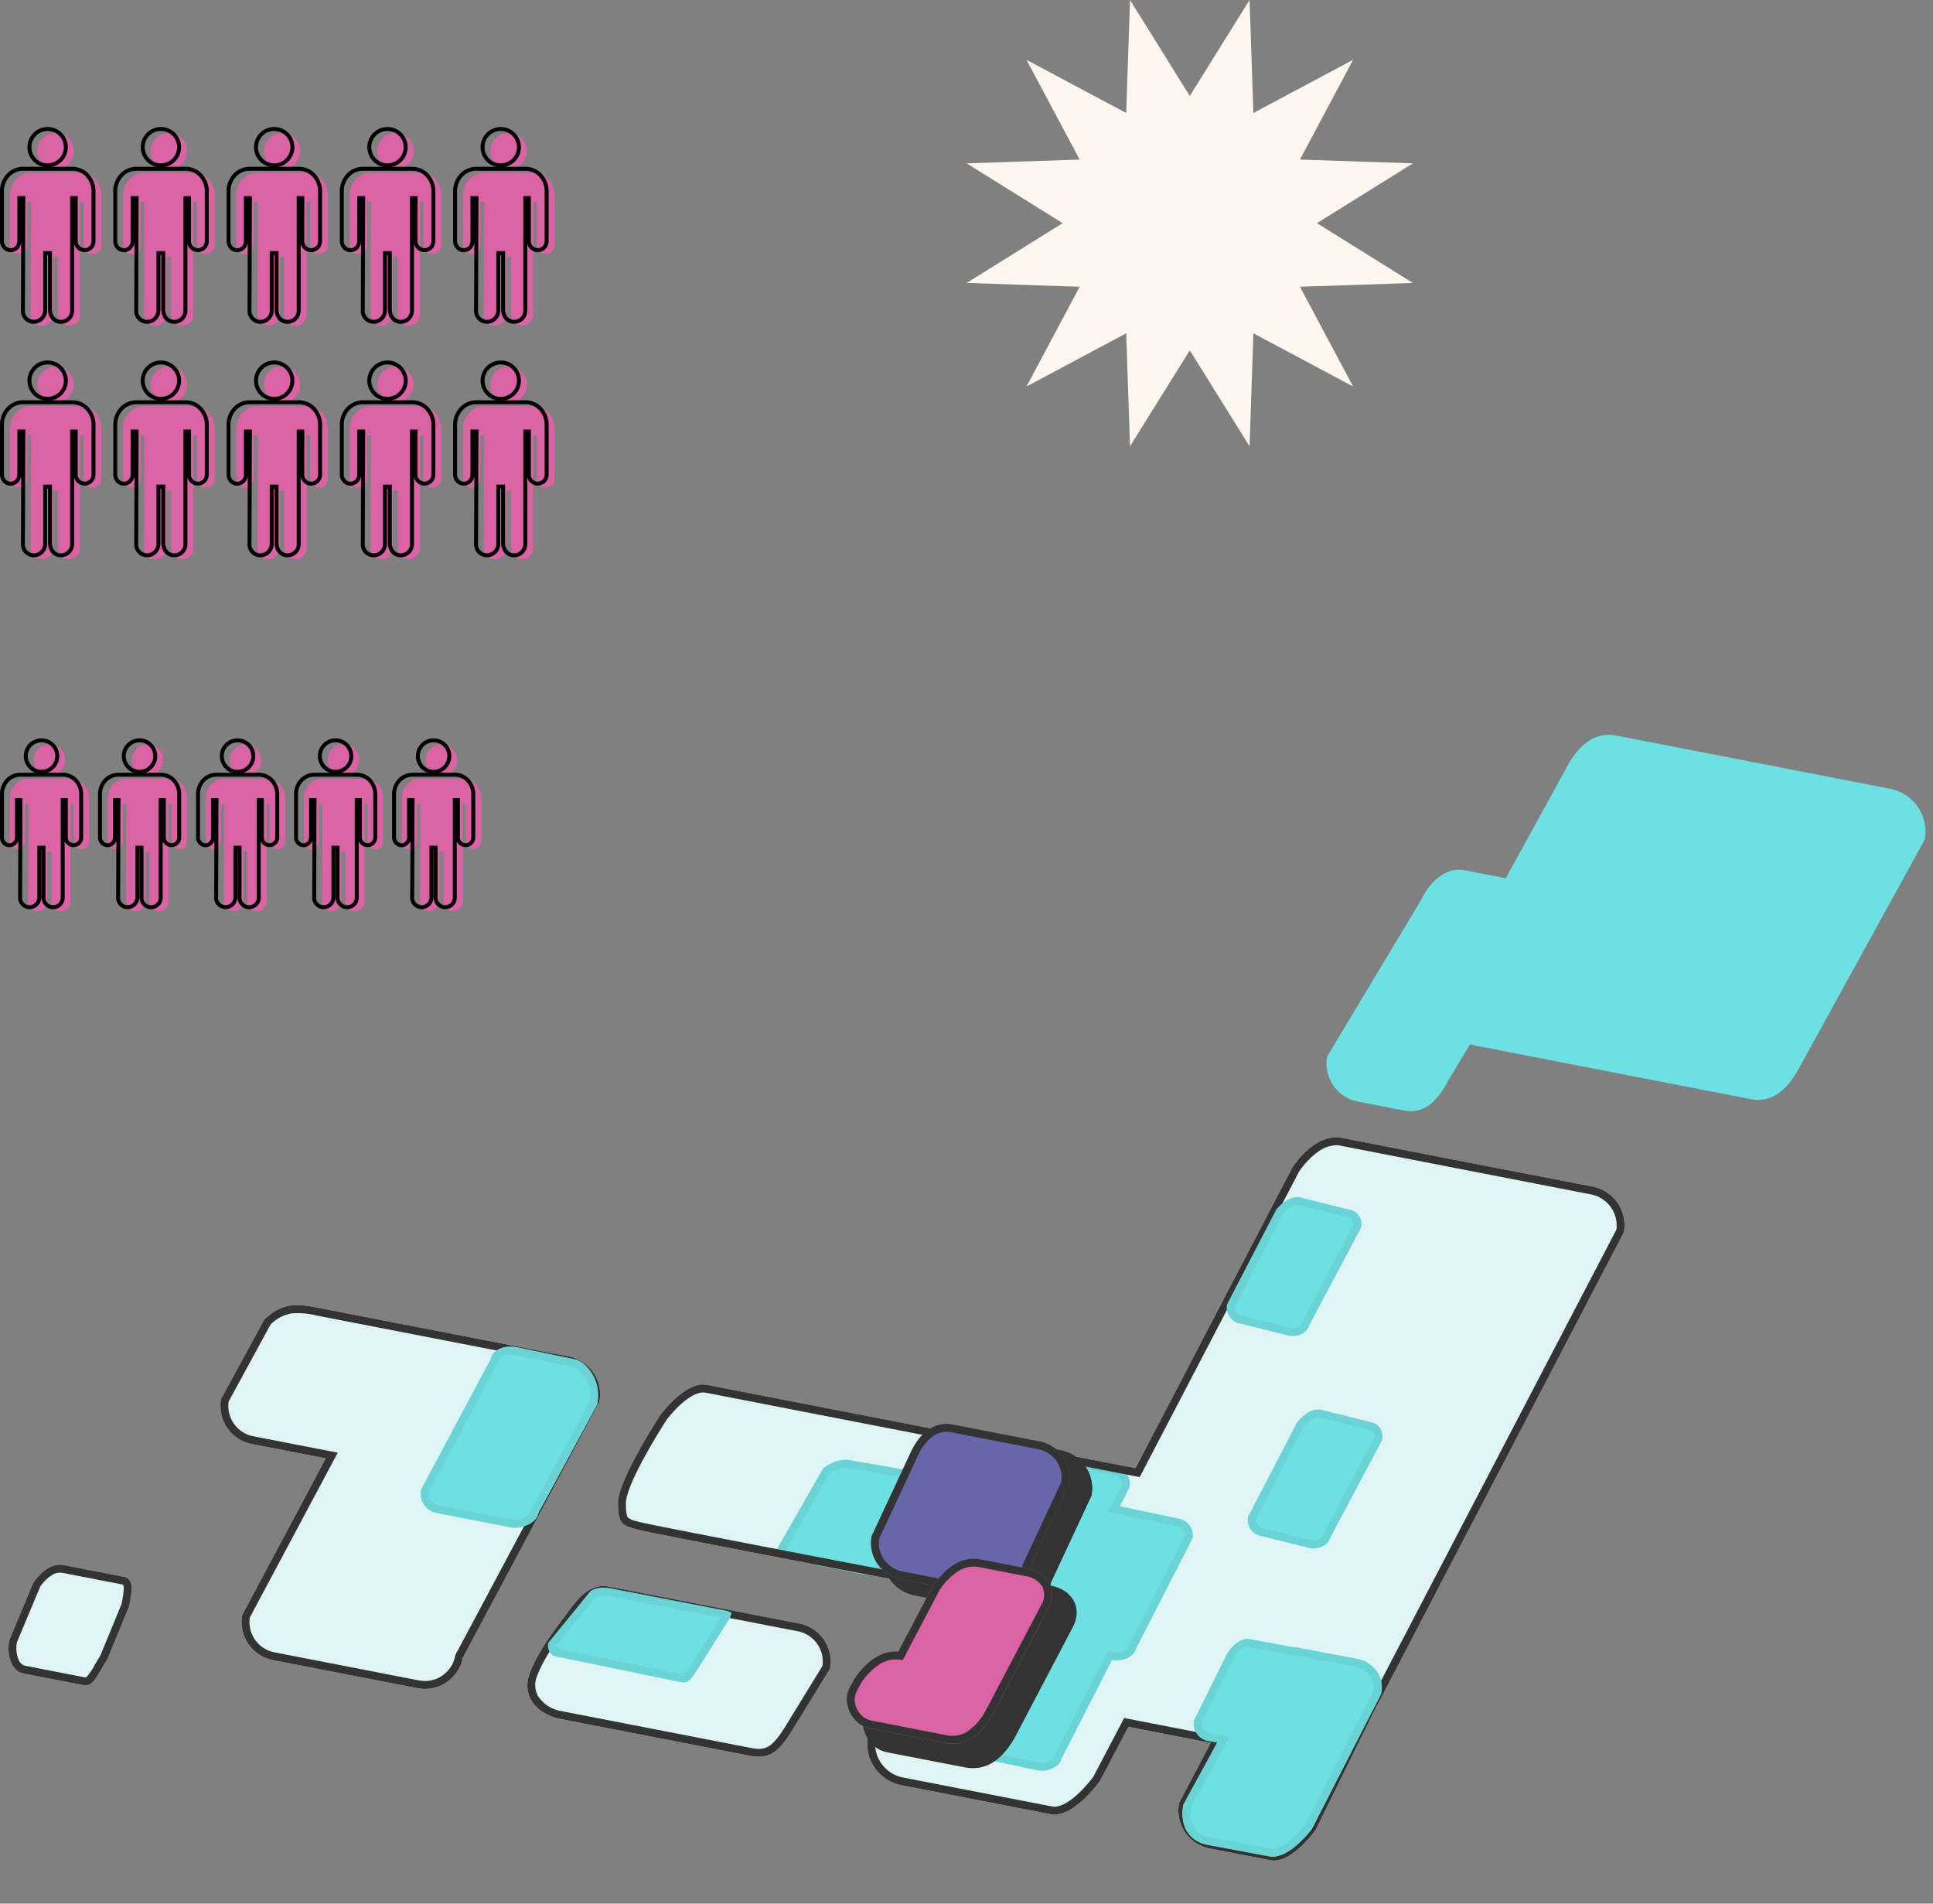 <svg xmlns="http://www.w3.org/2000/svg" width="490.368" height="482.823" viewBox="0 0 490.368 482.823">
  <rect x="0" y="0" width="490.368" height="482.823" fill="#808080" stroke="none"/>
  <g id="グループ_330" data-name="グループ 330" transform="translate(625.5 -3577.703)">
    <g id="グループ_329" data-name="グループ 329" transform="translate(-292.654 -1117.001)">
      <path id="合体_73" data-name="合体 73" d="M9.81,103.668A9.81,9.81,0,0,1,0,93.858L15.7,50.689c1.409-5.15,4.392-9.81,9.81-9.81H35.829l9.585-29.82C47,5.252,50.366,0,56.472,0h70.777a11.059,11.059,0,0,1,11.06,11.059L118.4,72.988c-1.936,6.566-4.952,11.059-11.059,11.059H36.568A11.155,11.155,0,0,1,35,83.936L31.4,93.858c-1.718,5.824-4.394,9.81-9.812,9.81Z" transform="translate(21.753 4870.472) rotate(11)" fill="#dff4f5"/>
      <path id="合体_73_-_アウトライン" data-name="合体 73 - アウトライン" d="M21.584,101.668a6.065,6.065,0,0,0,4.81-2.063,16.228,16.228,0,0,0,3.083-6.313l.018-.059,4.183-11.5,1.606.227a9.2,9.2,0,0,0,1.284.09h70.777a7.074,7.074,0,0,0,5.611-2.409,18.518,18.518,0,0,0,3.53-7.215l.014-.047L136.3,10.76A9.071,9.071,0,0,0,127.249,2H56.472a7.311,7.311,0,0,0-5.725,2.677,17.462,17.462,0,0,0-3.4,6.91l-.025.084L37.286,42.879H25.508a6.272,6.272,0,0,0-4.91,2.3,15.267,15.267,0,0,0-2.971,6.039l-.022.079-15.6,42.9a7.819,7.819,0,0,0,7.8,7.477H21.584m0,2H9.81A9.81,9.81,0,0,1,0,93.858L15.7,50.689c1.409-5.15,4.392-9.81,9.81-9.81H35.829l9.585-29.82C47,5.252,50.366,0,56.472,0h70.777a11.059,11.059,0,0,1,11.06,11.059L118.4,72.988c-1.936,6.566-4.952,11.059-11.059,11.059H36.568A11.156,11.156,0,0,1,35,83.936L31.4,93.858C29.677,99.682,27,103.668,21.584,103.668Z" transform="translate(21.753 4870.472) rotate(11)" fill="#333"/>
      <path id="パス_305" data-name="パス 305" d="M31.033,0H96.355a10.015,10.015,0,0,1,10.207,9.811L65.735,147.164c-1.974,4.906-4.57,9.811-10.207,9.811H-9.793A10.015,10.015,0,0,1-20,147.164L20.826,9.811C23.168,4.415,26.725.491,31.033,0Z" transform="translate(-23.605 4977.259) rotate(11)" fill="#dff4f5"/>
      <path id="パス_306" data-name="パス 306" d="M13.458,0H133.917a10.016,10.016,0,0,1,10.208,9.811L138,29.433a10.016,10.016,0,0,1-10.208,9.811s-120.87.491-124.543.164-5.307,0-6.288-5.887S3.25,9.811,3.25,9.811,7.82,0,13.458,0Z" transform="translate(-166.679 5043.397) rotate(11)" fill="#dff4f5"/>
      <path id="パス_307" data-name="パス 307" d="M23.563,0H62.12A10.71,10.71,0,0,1,72.83,10.71L59.978,53.552s-4.8,10.71-10.71,10.71H10.71A10.71,10.71,0,0,1,0,53.552L12.852,10.71S17.648,0,23.563,0Z" transform="translate(-102.437 5082.37) rotate(11)" fill="#dff4f5"/>
      <g id="合体_84" data-name="合体 84" transform="translate(-4986.001 5324.452) rotate(-3)" fill="#6edfe2" style="mix-blend-mode: multiply;isolation: isolate">
        <path d="M 4920.485 76.004 C 4920.074 76.004 4919.691 75.957 4919.347 75.865 L 4903.878 71.72 C 4903.047 71.498 4902.353 70.967 4901.923 70.227 C 4901.517 69.529 4901.392 68.723 4901.565 67.943 L 4918.246 41.332 L 4918.326 41.205 L 4918.364 41.06 C 4918.737 39.669 4920.008 38.698 4921.455 38.698 C 4921.737 38.698 4922.021 38.735 4922.296 38.809 L 4922.455 38.852 L 4923.168 39.043 L 4923.561 38.417 L 4924.767 36.492 L 4925.486 35.345 L 4924.179 34.995 L 4909.02 30.934 C 4908.189 30.711 4907.495 30.181 4907.064 29.44 C 4906.659 28.742 4906.534 27.936 4906.708 27.155 L 4923.388 0.545 L 4923.468 0.418 L 4923.506 0.272 C 4923.879 -1.118 4925.15 -2.089 4926.598 -2.089 C 4926.879 -2.089 4927.162 -2.052 4927.438 -1.978 L 4942.907 2.168 C 4944.579 2.616 4945.593 4.301 4945.216 5.962 L 4942.58 10.505 L 4941.924 11.635 L 4943.186 11.973 L 4958.159 15.984 C 4959.83 16.432 4960.844 18.117 4960.468 19.779 L 4944.828 46.731 L 4944.761 46.846 L 4944.727 46.974 C 4944.381 48.264 4942.499 49.035 4940.877 49.035 C 4940.467 49.035 4940.084 48.988 4939.74 48.896 L 4939.69 48.882 L 4938.951 48.685 L 4938.567 49.347 L 4924.437 73.701 L 4924.37 73.815 L 4924.335 73.943 C 4923.99 75.233 4922.106 76.004 4920.485 76.004 Z" stroke="none"/>
        <path d="M 4920.485 75.004 C 4921.933 75.004 4923.203 74.307 4923.37 73.684 L 4923.438 73.428 L 4923.571 73.199 L 4938.47 47.521 L 4939.999 47.93 C 4940.255 47.998 4940.559 48.035 4940.877 48.035 C 4942.326 48.035 4943.594 47.338 4943.761 46.715 L 4943.83 46.459 L 4943.963 46.229 L 4959.519 19.421 C 4959.694 18.326 4959.005 17.247 4957.9 16.95 L 4940.404 12.263 L 4944.267 5.605 C 4944.443 4.509 4943.754 3.43 4942.648 3.134 L 4927.179 -1.012 C 4926.988 -1.063 4926.792 -1.089 4926.598 -1.089 C 4925.602 -1.089 4924.728 -0.423 4924.473 0.531 L 4924.395 0.821 L 4924.235 1.076 L 4907.655 27.526 C 4907.583 28.012 4907.678 28.505 4907.929 28.937 C 4908.226 29.448 4908.706 29.814 4909.279 29.968 L 4927.052 34.729 L 4923.623 40.2 L 4922.038 39.775 C 4921.846 39.724 4921.65 39.698 4921.455 39.698 C 4920.46 39.698 4919.586 40.364 4919.331 41.318 L 4919.252 41.609 L 4919.093 41.863 L 4902.513 68.313 C 4902.441 68.799 4902.536 69.292 4902.788 69.725 C 4903.084 70.235 4903.563 70.6 4904.137 70.754 L 4919.606 74.899 C 4919.862 74.968 4920.166 75.004 4920.485 75.004 M 4920.485 77.004 C 4919.996 77.004 4919.521 76.947 4919.088 76.831 L 4903.619 72.686 C 4901.37 72.084 4900.034 69.783 4900.633 67.548 L 4917.398 40.801 C 4917.997 38.564 4920.307 37.241 4922.555 37.843 L 4922.713 37.886 L 4923.92 35.961 L 4908.761 31.9 C 4906.512 31.297 4905.176 28.996 4905.775 26.76 L 4922.541 0.014 C 4923.14 -2.221 4925.445 -3.546 4927.696 -2.944 L 4943.166 1.202 C 4945.414 1.804 4946.751 4.104 4946.152 6.341 L 4943.445 11.007 L 4958.417 15.018 C 4960.665 15.621 4962.002 17.922 4961.404 20.158 L 4945.693 47.233 C 4945.094 49.468 4941.733 50.465 4939.481 49.862 L 4939.432 49.848 L 4925.301 74.202 C 4924.817 76.007 4922.531 77.004 4920.485 77.004 Z" stroke="none" fill="#6ad3d6"/>
      </g>
      <g id="パス_370" data-name="パス 370" transform="translate(-122.33 5062.25) rotate(14)" fill="#6edfe2" style="mix-blend-mode: multiply;isolation: isolate">
        <path d="M -5.341 28.7 C -5.492 28.7 -5.737 28.7 -5.945 28.693 C -5.945 28.661 -5.944 28.629 -5.943 28.598 C -5.94 28.478 -5.937 28.346 -5.936 28.199 L 0.413 5.678 C 1.792 3.723 4.18 2.418 6.405 2.418 L 6.441 2.418 L 6.477 2.416 L 26.28 1 C 27.286 1.006 28.256 1.277 28.945 1.744 C 29.257 1.956 29.764 2.384 29.846 2.968 L 20.991 25.331 L 20.921 25.509 L 20.921 25.7 C 20.921 26.005 20.489 26.525 19.525 26.999 C 18.523 27.491 17.21 27.797 16.101 27.797 L 16.079 27.797 L 16.057 27.798 L -4.73 28.699 C -4.846 28.699 -4.956 28.699 -5.061 28.7 L -5.341 28.7 Z" stroke="none"/>
        <path d="M 26.311 2 L 6.477 3.418 L 6.405 3.418 C 5.49 3.418 4.476 3.698 3.549 4.206 C 2.665 4.69 1.902 5.348 1.328 6.121 L -4.756 27.699 C -4.755 27.699 -4.753 27.699 -4.752 27.699 L 16.101 26.797 C 16.903 26.797 17.863 26.605 18.669 26.285 C 19.417 25.987 19.791 25.681 19.921 25.535 L 19.921 25.318 L 28.78 2.942 C 28.534 2.585 27.696 2.018 26.311 2 M 26.246 -3.814697265625e-06 C 28.793 -3.814697265625e-06 30.857 1.401 30.857 3.13 L 21.921 25.7 C 21.921 27.428 18.647 28.797 16.101 28.797 L -4.708 29.699 C -7.255 29.699 -6.935 29.787 -6.935 28.058 L -0.504 5.248 C 1.078 2.897 3.858 1.418 6.405 1.418 L 26.246 -3.814697265625e-06 Z" stroke="none" fill="#6ad3d6"/>
      </g>
      <path id="パス_308" data-name="パス 308" d="M21.584,0h15.7c5.418,0,9.07,3.129,9.07,8.547L35.319,49.055s-4.393,9.811-9.811,9.811H9.811A9.811,9.811,0,0,1,0,49.055L11.773,9.811S16.166,0,21.584,0Z" transform="translate(-24.377 5103.876) rotate(11)" fill="#dff4f5"/>
      <path id="合体_67_-_アウトライン" data-name="合体 67 - アウトライン" d="M179.866,181.3c1.515,0,3.39-1.431,5.281-4.029a29.624,29.624,0,0,0,2.644-4.47l8.861-32.533L235.511,9.537A8.042,8.042,0,0,0,227.31,2h-65.2a7.992,7.992,0,0,0-4.55,2.482,19.8,19.8,0,0,0-3.9,6.017L128.778,94.223H16.588c-1.618,0-3.6,1.441-5.584,4.058a29.22,29.22,0,0,0-2.794,4.558c-.2.5-1.884,4.69-3.442,9.463-2.817,8.629-2.9,11.92-2.7,13.113.419,2.514.909,3.383,1.246,3.669a5.087,5.087,0,0,0,2.457.488c.252.02.512.041.789.065.454.039,3.767.1,20.855.1,13.472,0,33.072-.039,58.254-.116l2.7-.008-12.73,42.434a8.72,8.72,0,0,0,8.706,8.431h38.557c1.715,0,3.817-1.59,5.918-4.478a32.494,32.494,0,0,0,2.918-4.941l4.826-16.089H162l-5.639,18.795a7.821,7.821,0,0,0,7.807,7.533h15.7m0,2h-15.7a9.811,9.811,0,0,1-9.812-9.811l4.955-16.518H138.045l-4.439,14.8s-4.8,10.71-10.711,10.71H84.338a10.71,10.71,0,0,1-10.71-10.71l12.044-40.147c-34.738.107-77.14.2-79.292,0-3.672-.327-5.307,0-6.288-5.886s6.288-23.71,6.288-23.71,4.57-9.811,10.209-9.811h110.7l24.5-82.412c2.342-5.4,5.9-9.32,10.206-9.811H227.31a10.014,10.014,0,0,1,10.206,9.811L198.569,140.842l-8.892,32.651S185.285,183.3,179.866,183.3Z" transform="translate(-152.154 4952.271) rotate(11)" fill="#333"/>
      <path id="パス_320" data-name="パス 320" d="M15.821,0H64.875a9.811,9.811,0,0,1,9.811,9.811L68.8,25.509c-2.575,7.113-4.393,9.811-9.811,9.811H9.934c-5.418,0-10.823-3.342-9.811-9.811S6.01,9.811,6.01,9.811C8.278,4.967,10.4,0,15.821,0Z" transform="translate(-193.749 5094.105) rotate(11)" fill="#dff4f5"/>
      <path id="パス_320_-_アウトライン" data-name="パス 320 - アウトライン" d="M15.821,2a5.4,5.4,0,0,0-4.4,2.187,27.652,27.652,0,0,0-3.363,5.965l-.237.508-.043.086c-.047.089-4.73,9-5.679,15.072a5.794,5.794,0,0,0,1.2,4.877,8.744,8.744,0,0,0,6.64,2.625H58.989c2.145,0,3.45-.464,4.507-1.6,1.262-1.358,2.281-3.737,3.424-6.892l.008-.021L72.679,9.468A7.821,7.821,0,0,0,64.875,2H15.821m0-2H64.875a9.811,9.811,0,0,1,9.811,9.811L68.8,25.508c-2.575,7.113-4.393,9.811-9.811,9.811H9.934c-5.418,0-10.823-3.342-9.811-9.811S6.01,9.811,6.01,9.811C8.278,4.967,10.4,0,15.821,0Z" transform="translate(-193.749 5094.105) rotate(11)" fill="#333"/>
      <path id="合体_72" data-name="合体 72" d="M25.549,89.9a9.8,9.8,0,0,1-9.826-9.77l13.212-43H9.828A9.8,9.8,0,0,1,0,27.361L6.879,5.618C10.563.366,14.227,0,19.653,0H84.511a9.8,9.8,0,0,1,9.826,9.772L72.718,80.127a9.8,9.8,0,0,1-9.826,9.77Z" transform="translate(-271.526 5022.628) rotate(11)" fill="#dff4f5"/>
      <path id="合体_72_-_アウトライン" data-name="合体 72 - アウトライン" d="M62.892,87.9a7.807,7.807,0,0,0,7.826-7.77v-.3L92.331,9.489A7.811,7.811,0,0,0,84.511,2H19.653a19.19,19.19,0,0,0-6.356.719,9.8,9.8,0,0,0-4.606,3.8L2.005,27.652a7.811,7.811,0,0,0,7.822,7.479H31.641L17.728,80.41A7.81,7.81,0,0,0,25.549,87.9H62.892m0,2H25.549a9.8,9.8,0,0,1-9.826-9.77l13.212-43H9.828A9.8,9.8,0,0,1,0,27.361L6.879,5.618C10.563.366,14.227,0,19.653,0H84.511a9.8,9.8,0,0,1,9.826,9.772L72.718,80.127A9.8,9.8,0,0,1,62.892,89.9Z" transform="translate(-271.526 5022.628) rotate(11)" fill="#333"/>
      <path id="パス_328" data-name="パス 328" d="M10.138,0H25.345c2.8,0,2.862,2.907,2.862,7.113L25.345,21.326c-2.218,5.9-2.269,7.616-5.069,7.616H5.069c-2.8,0-5.069-3.41-5.069-7.616L3.189,5.887C5.089,1.793,7.338,0,10.138,0Z" transform="translate(-326.416 5089.756) rotate(11)" fill="#dff4f5"/>
      <path id="パス_328_-_アウトライン" data-name="パス 328 - アウトライン" d="M10.138,2a3.766,3.766,0,0,0-2.53.943A10.6,10.6,0,0,0,5.1,6.524l-3.1,15A7.826,7.826,0,0,0,3.15,25.6a2.543,2.543,0,0,0,1.919,1.339H20.276c.624,0,.687-.085.811-.255a17.446,17.446,0,0,0,1.423-3.421c.261-.732.555-1.556.905-2.492l2.79-13.86a27.645,27.645,0,0,0-.156-3.68c-.147-.993-.368-1.187-.37-1.188A.782.782,0,0,0,25.345,2H10.138m0-2H25.345c2.8,0,2.862,2.907,2.862,7.113L25.345,21.326c-2.218,5.9-2.269,7.616-5.069,7.616H5.069c-2.8,0-5.069-3.41-5.069-7.616L3.189,5.887C5.089,1.793,7.338,0,10.138,0Z" transform="translate(-326.416 5089.756) rotate(11)" fill="#333"/>
      <path id="パス_313" data-name="パス 313" d="M15.7,0H39.244a9.811,9.811,0,0,1,9.811,9.811L43.168,33.357a9.811,9.811,0,0,1-9.811,9.811H9.811A9.811,9.811,0,0,1,0,33.357L5.887,9.811C7.195,4.251,10.279,0,15.7,0Z" transform="translate(-102.255 5055.068) rotate(11)" fill="#333"/>
      <path id="パス_313_-_アウトライン" data-name="パス 313 - アウトライン" d="M15.7,2a6.414,6.414,0,0,0-4.973,2.172,13.677,13.677,0,0,0-2.891,6.1l-.007.027L2,33.59a7.82,7.82,0,0,0,7.808,7.578H33.357a7.82,7.82,0,0,0,7.811-7.811v-.246L47.051,9.578A7.82,7.82,0,0,0,39.244,2H15.7m0-2H39.244a9.811,9.811,0,0,1,9.811,9.811L43.168,33.357a9.811,9.811,0,0,1-9.811,9.811H9.811A9.811,9.811,0,0,1,0,33.357L5.887,9.811C7.195,4.251,10.279,0,15.7,0Z" transform="translate(-102.255 5055.068) rotate(11)" fill="#333"/>
      <path id="パス_314" data-name="パス 314" d="M14.91,0H37.276A9.319,9.319,0,0,1,46.6,9.319L41,31.685A9.319,9.319,0,0,1,31.685,41H9.319A9.319,9.319,0,0,1,0,31.685L5.591,9.319C6.834,4.038,9.764,0,14.91,0Z" transform="translate(-105.668 5053.193) rotate(11)" fill="#6667ab"/>
      <path id="パス_314_-_アウトライン" data-name="パス 314 - アウトライン" d="M14.91,2a6,6,0,0,0-4.649,2.031A12.893,12.893,0,0,0,7.538,9.777L7.532,9.8,2,31.916A7.328,7.328,0,0,0,9.319,39H31.685A7.327,7.327,0,0,0,39,31.685v-.246L44.592,9.087A7.328,7.328,0,0,0,37.276,2H14.91m0-2H37.276A9.319,9.319,0,0,1,46.6,9.319L41,31.685A9.319,9.319,0,0,1,31.685,41H9.319A9.319,9.319,0,0,1,0,31.685L5.591,9.319C6.834,4.038,9.764,0,14.91,0Z" transform="translate(-105.668 5053.193) rotate(11)" fill="#333"/>
      <path id="合体_70" data-name="合体 70" d="M20.417,49.422H7.609c-5.051,0-8.689-5.4-7.317-9.5L1,37.558C2.989,32.645,6.474,28.572,11.08,28.1L16.673,9.5C18.789,4.276,22.6,0,27.65,0H40.457c5.051,0,9.147,3.623,7.317,9.5L38.627,39.918c-2.343,6.535-5.925,9.5-10.976,9.5Z" transform="translate(-105.884 5089.165) rotate(11)" fill="#333"/>
      <path id="合体_71" data-name="合体 71" d="M19.6,47.438H7.3c-4.849,0-8.34-5.188-7.024-9.123L.961,36.05c1.908-4.716,5.254-8.625,9.674-9.079L16,9.123C18.034,4.1,21.69,0,26.54,0H38.832c4.849,0,8.78,3.478,7.024,9.123l-8.78,29.192c-2.249,6.272-5.687,9.123-10.535,9.123Z" transform="translate(-110.263 5085.112) rotate(11)" fill="#db63a5"/>
      <path id="合体_71_-_アウトライン" data-name="合体 71 - アウトライン" d="M26.54,45.438a7.268,7.268,0,0,0,4.941-1.728,14.137,14.137,0,0,0,3.694-6.022l8.77-29.159a4.937,4.937,0,0,0-.434-4.522A5.737,5.737,0,0,0,38.832,2H26.54a7.2,7.2,0,0,0-4.962,2.143,16.014,16.014,0,0,0-3.687,5.647L12.166,28.825l-1.327.136a7.57,7.57,0,0,0-4.571,2.367,16.43,16.43,0,0,0-3.42,5.388l-.672,2.232a4.8,4.8,0,0,0,.88,4.171A5.26,5.26,0,0,0,7.3,45.438H26.54m0,2H7.3c-4.849,0-8.34-5.188-7.024-9.123L.961,36.05c1.908-4.716,5.254-8.625,9.674-9.079L16,9.123C18.034,4.1,21.69,0,26.54,0H38.832c4.849,0,8.78,3.478,7.024,9.123l-8.78,29.192C34.826,44.587,31.389,47.438,26.54,47.438Z" transform="translate(-110.263 5085.112) rotate(11)" fill="#333"/>
      <g id="グループ_323" data-name="グループ 323" transform="translate(0 551)" style="mix-blend-mode: multiply;isolation: isolate">
        <path id="パス_323" data-name="パス 323" d="M10.893.693,26.01.9C28.776.9,33.9,4.779,33.7,11.132L24.359,40.885c0,2.75-3.555,4.928-6.321,4.928H-.992A4.994,4.994,0,0,1-6,40.833L5.017,4.98C5.017,2.229,8.128.693,10.893.693Z" transform="translate(-212.361 4482.642) rotate(11)" fill="#6edfe2"/>
        <path id="パス_323_-_アウトライン" data-name="パス 323 - アウトライン" d="M10.881,2.693a5.512,5.512,0,0,0-2.875.791c-.989.641-.989,1.285-.989,1.5v.3L-3.988,41.1a3,3,0,0,0,3,2.717h19.03a5.6,5.6,0,0,0,3.03-1.056,2.645,2.645,0,0,0,1.291-1.872v-.307l9.351-29.77a8.585,8.585,0,0,0-2.417-6.037A5.549,5.549,0,0,0,26.01,2.9h-.027l-15.1-.206m.012-2L26.01.9C28.776.9,33.9,4.779,33.7,11.132L24.359,40.885c0,2.75-3.555,4.928-6.321,4.928H-.992A4.994,4.994,0,0,1-6,40.833L5.017,4.98C5.017,2.229,8.128.693,10.893.693Z" transform="translate(-212.361 4482.642) rotate(11)" fill="#6ad3d6"/>
      </g>
      <g id="グループ_69" data-name="グループ 69" transform="translate(0 551)" style="mix-blend-mode: multiply;isolation: isolate">
        <path id="合体_69" data-name="合体 69" d="M4937.9,57.557l-15.723-2.936c-5.006-.935-7.059-5.369-6.085-10.182l8.594-15.735-2.323-.434a4.425,4.425,0,0,1-3.554-5.231L4927.3,5.986c1.509-2.229,3.413-3.7,5.335-3.57l11.268,2.105a4.588,4.588,0,0,1,.941.075l14.5,2.71a12.447,12.447,0,0,1,1.55.39l.174.032a4.471,4.471,0,0,1,2.213,1.1,6.975,6.975,0,0,1,2.909,7.633l-17.47,34.072s-5.192,7.1-9.987,7.1A4.559,4.559,0,0,1,4937.9,57.557Z" transform="translate(-4948.734 4556.979)" fill="#6edfe2"/>
        <path id="合体_69_-_アウトライン" data-name="合体 69 - アウトライン" d="M4938.742,55.634c1.413,0,3.324-1.054,5.382-2.968a27.287,27.287,0,0,0,2.9-3.194l17.258-33.66a5.7,5.7,0,0,0-.236-3.071,4.825,4.825,0,0,0-1.873-2.247l-.128-.086-.113-.1a2.481,2.481,0,0,0-1.227-.608l-.3-.056-.122-.039a10.508,10.508,0,0,0-1.3-.327l-14.505-2.71a2.571,2.571,0,0,0-.472-.042h-.061l-.206,0-11.332-2.117h-.009c-.989,0-2.243.967-3.369,2.593l-8.3,16.657a2.388,2.388,0,0,0,.4,1.6,2.453,2.453,0,0,0,1.6,1.041l5.032.94L4918,45.121a7.18,7.18,0,0,0,.875,5.273,5.418,5.418,0,0,0,3.67,2.262l15.722,2.936a2.55,2.55,0,0,0,.472.042h0m0,2a4.559,4.559,0,0,1-.839-.076l-15.723-2.936c-5.006-.935-7.059-5.369-6.085-10.182l8.594-15.735-2.323-.434a4.425,4.425,0,0,1-3.554-5.231L4927.3,5.986c1.446-2.137,3.257-3.578,5.1-3.578.079,0,.158,0,.238.008l11.268,2.105h.1a4.557,4.557,0,0,1,.839.077l14.5,2.71a12.446,12.446,0,0,1,1.55.39l.174.032a4.471,4.471,0,0,1,2.213,1.1,6.975,6.975,0,0,1,2.909,7.634l-17.47,34.072s-5.192,7.1-9.987,7.1Z" transform="translate(-4948.734 4556.979)" fill="#6ad3d6"/>
      </g>
      <path id="合体_74" data-name="合体 74" d="M9.81,103.668A9.81,9.81,0,0,1,0,93.858L15.7,50.689c1.409-5.15,4.392-9.81,9.81-9.81H35.829l9.585-29.82C47,5.252,50.366,0,56.472,0h70.777a11.059,11.059,0,0,1,11.06,11.059L118.4,72.988c-1.936,6.566-4.952,11.059-11.059,11.059H36.568A11.155,11.155,0,0,1,35,83.936L31.4,93.858c-1.718,5.824-4.394,9.81-9.812,9.81Z" transform="translate(21.753 4870.472) rotate(11)" fill="#6edfe2" style="mix-blend-mode: multiply;isolation: isolate"/>
      <g id="パス_371" data-name="パス 371" transform="translate(-7.86 4997.191) rotate(14)" fill="#6edfe2" style="mix-blend-mode: multiply;isolation: isolate">
        <path d="M 10.648 33.729 L -2.636 33.729 C -4.014 33.729 -5.368 32.327 -5.432 30.865 L 0.77 4.933 C 1.774 2.613 3.528 1 5.055 1 L 18.339 1 C 19.68 1 20.778 2.183 20.832 3.661 L 14.09 30.752 L 14.06 30.871 L 14.06 30.993 C 14.06 32.402 12.138 33.729 10.648 33.729 Z" stroke="none"/>
        <path d="M 5.055 2 C 4.126 2 2.659 3.139 1.722 5.252 L -4.423 30.946 C -4.31 31.888 -3.372 32.729 -2.636 32.729 L 10.648 32.729 C 11.685 32.729 13.06 31.739 13.06 30.993 L 13.06 30.748 L 19.824 3.57 C 19.738 2.687 19.105 2 18.339 2 L 5.055 2 M 5.055 0 L 18.339 0 C 20.269 0 21.834 1.69 21.834 3.775 L 15.06 30.993 C 15.06 33.078 12.579 34.729 10.648 34.729 L -2.636 34.729 C -4.566 34.729 -6.435 32.842 -6.435 30.757 L -0.183 4.618 C 1.016 1.783 3.124 0 5.055 0 Z" stroke="none" fill="#6ad3d6"/>
      </g>
      <g id="パス_372" data-name="パス 372" transform="translate(-2.53 5051.07) rotate(14)" fill="#6edfe2" style="mix-blend-mode: multiply;isolation: isolate">
        <path d="M 10.648 33.729 L -2.636 33.729 C -4.014 33.729 -5.368 32.327 -5.432 30.865 L 0.77 4.933 C 1.774 2.613 3.528 1 5.055 1 L 18.339 1 C 19.68 1 20.778 2.183 20.832 3.661 L 14.09 30.752 L 14.06 30.871 L 14.06 30.993 C 14.06 32.402 12.138 33.729 10.648 33.729 Z" stroke="none"/>
        <path d="M 5.055 2 C 4.126 2 2.659 3.139 1.722 5.252 L -4.423 30.946 C -4.31 31.888 -3.372 32.729 -2.636 32.729 L 10.648 32.729 C 11.685 32.729 13.06 31.739 13.06 30.993 L 13.06 30.748 L 19.824 3.57 C 19.738 2.687 19.105 2 18.339 2 L 5.055 2 M 5.055 0 L 18.339 0 C 20.269 0 21.834 1.69 21.834 3.775 L 15.06 30.993 C 15.06 33.078 12.579 34.729 10.648 34.729 L -2.636 34.729 C -4.566 34.729 -6.435 32.842 -6.435 30.757 L -0.183 4.618 C 1.016 1.783 3.124 0 5.055 0 Z" stroke="none" fill="#6ad3d6"/>
      </g>
      <g id="パス_373" data-name="パス 373" transform="translate(-184.285 5095.955) rotate(14)" fill="#6edfe2" style="mix-blend-mode: multiply;isolation: isolate">
        <path d="M -2.81 19.141 C -3.441 19.136 -3.858 18.879 -4.158 18.312 C -4.324 17.999 -4.406 17.671 -4.445 17.46 L 2.57 2.542 C 3.911 1.113 6.3 0.917 8.47 0.917 L 8.497 0.917 L 8.524 0.915 L 36.072 -0.562 C 36.368 -0.561 36.596 -0.557 36.77 -0.551 C 36.757 -0.443 36.746 -0.325 36.741 -0.196 L 31.414 15.93 C 31.354 16.056 31.298 16.178 31.244 16.296 C 31.004 16.816 30.816 17.227 30.535 17.459 C 30.423 17.552 30.084 17.833 28.92 17.833 L 28.899 17.833 L 28.879 17.834 L -2.81 19.141 Z" stroke="none"/>
        <path d="M 35.467 0.472 L 8.524 1.917 L 8.47 1.917 C 6.685 1.917 4.525 2.059 3.401 3.124 L -3.39 17.565 C -3.363 17.648 -3.329 17.736 -3.287 17.82 C -3.147 18.097 -3.04 18.137 -2.826 18.14 L 28.92 16.833 C 29.579 16.833 29.849 16.729 29.897 16.689 C 30.002 16.602 30.187 16.2 30.335 15.878 C 30.383 15.775 30.432 15.668 30.484 15.558 L 35.467 0.472 M 36.045 -1.562 C 38.549 -1.562 37.737 -1.338 37.737 -0.025 L 32.344 16.304 C 31.662 17.721 31.424 18.833 28.92 18.833 L -2.791 20.141 C -5.296 20.141 -5.475 17.301 -5.475 17.301 L 1.728 1.982 C 3.284 0.197 5.966 -0.083 8.47 -0.083 L 36.045 -1.562 Z" stroke="none" fill="#6ad3d6"/>
      </g>
    </g>
    <path id="多角形_16" data-name="多角形 16" d="M71.766,0l.965,28.66,25.3-13.494L84.54,40.469l28.66.965L88.862,56.6,113.2,71.766l-28.66.965,13.494,25.3L72.731,84.54l-.965,28.66L56.6,88.862,41.434,113.2l-.965-28.66-25.3,13.494,13.494-25.3L0,71.766,24.338,56.6,0,41.434l28.66-.965-13.494-25.3,25.3,13.494L41.434,0,56.6,24.338Z" transform="translate(-380.27 3577.703)" fill="#fff6ed"/>
    <g id="グループ_311" data-name="グループ 311" transform="translate(-6.002 -35)">
      <g id="グループ_307" data-name="グループ 307" transform="translate(-616.998 3801.471)">
        <g id="Icon_ionic-ios-man" data-name="Icon ionic-ios-man" transform="translate(0)">
          <path id="パス_47" data-name="パス 47" d="M18.8,9.113h-.018a3.994,3.994,0,1,1,4.012-3.994A4,4,0,0,1,18.8,9.113Z" transform="translate(-8.77 -1.125)" fill="#db63a5"/>
          <path id="パス_48" data-name="パス 48" d="M16.967,41.679A2.409,2.409,0,0,1,14.587,39l.088-24.476h-.882V23.78a2.139,2.139,0,0,1-.564,1.614,1.874,1.874,0,0,1-2.68,0,2.124,2.124,0,0,1-.564-1.614V13.059A5.093,5.093,0,0,1,11.2,9.673,4.5,4.5,0,0,1,14.64,8.086H25.423a4.482,4.482,0,0,1,3.439,1.6,5.07,5.07,0,0,1,1.217,3.377V23.78a2.09,2.09,0,0,1-.582,1.614,1.982,1.982,0,0,1-2.733,0,2.09,2.09,0,0,1-.582-1.614V14.522h-.794V39a2.443,2.443,0,1,1-4.867.053V26.6H19.463V39.025A2.508,2.508,0,0,1,16.967,41.679Z" transform="translate(-9.984 0.643)" fill="#db63a5"/>
        </g>
        <g id="Icon_ionic-ios-man-2" data-name="Icon ionic-ios-man" transform="translate(24.867)">
          <path id="パス_47-2" data-name="パス 47" d="M18.8,9.113h-.018a3.994,3.994,0,1,1,4.012-3.994A4,4,0,0,1,18.8,9.113Z" transform="translate(-8.77 -1.125)" fill="#db63a5"/>
          <path id="パス_48-2" data-name="パス 48" d="M16.967,41.679A2.409,2.409,0,0,1,14.587,39l.088-24.476h-.882V23.78a2.139,2.139,0,0,1-.564,1.614,1.874,1.874,0,0,1-2.68,0,2.124,2.124,0,0,1-.564-1.614V13.059A5.093,5.093,0,0,1,11.2,9.673,4.5,4.5,0,0,1,14.64,8.086H25.423a4.482,4.482,0,0,1,3.439,1.6,5.07,5.07,0,0,1,1.217,3.377V23.78a2.09,2.09,0,0,1-.582,1.614,1.982,1.982,0,0,1-2.733,0,2.09,2.09,0,0,1-.582-1.614V14.522h-.794V39a2.443,2.443,0,1,1-4.867.053V26.6H19.463V39.025A2.508,2.508,0,0,1,16.967,41.679Z" transform="translate(-9.984 0.643)" fill="#db63a5"/>
        </g>
        <g id="Icon_ionic-ios-man-3" data-name="Icon ionic-ios-man" transform="translate(49.733)">
          <path id="パス_47-3" data-name="パス 47" d="M18.8,9.113h-.018a3.994,3.994,0,1,1,4.012-3.994A4,4,0,0,1,18.8,9.113Z" transform="translate(-8.77 -1.125)" fill="#db63a5"/>
          <path id="パス_48-3" data-name="パス 48" d="M16.967,41.679A2.409,2.409,0,0,1,14.587,39l.088-24.476h-.882V23.78a2.139,2.139,0,0,1-.564,1.614,1.874,1.874,0,0,1-2.68,0,2.124,2.124,0,0,1-.564-1.614V13.059A5.093,5.093,0,0,1,11.2,9.673,4.5,4.5,0,0,1,14.64,8.086H25.423a4.482,4.482,0,0,1,3.439,1.6,5.07,5.07,0,0,1,1.217,3.377V23.78a2.09,2.09,0,0,1-.582,1.614,1.982,1.982,0,0,1-2.733,0,2.09,2.09,0,0,1-.582-1.614V14.522h-.794V39a2.443,2.443,0,1,1-4.867.053V26.6H19.463V39.025A2.508,2.508,0,0,1,16.967,41.679Z" transform="translate(-9.984 0.643)" fill="#db63a5"/>
        </g>
        <g id="Icon_ionic-ios-man-4" data-name="Icon ionic-ios-man" transform="translate(74.6)">
          <path id="パス_47-4" data-name="パス 47" d="M18.8,9.113h-.018a3.994,3.994,0,1,1,4.012-3.994A4,4,0,0,1,18.8,9.113Z" transform="translate(-8.77 -1.125)" fill="#db63a5"/>
          <path id="パス_48-4" data-name="パス 48" d="M16.967,41.679A2.409,2.409,0,0,1,14.587,39l.088-24.476h-.882V23.78a2.139,2.139,0,0,1-.564,1.614,1.874,1.874,0,0,1-2.68,0,2.124,2.124,0,0,1-.564-1.614V13.059A5.093,5.093,0,0,1,11.2,9.673,4.5,4.5,0,0,1,14.64,8.086H25.423a4.482,4.482,0,0,1,3.439,1.6,5.07,5.07,0,0,1,1.217,3.377V23.78a2.09,2.09,0,0,1-.582,1.614,1.982,1.982,0,0,1-2.733,0,2.09,2.09,0,0,1-.582-1.614V14.522h-.794V39a2.443,2.443,0,1,1-4.867.053V26.6H19.463V39.025A2.508,2.508,0,0,1,16.967,41.679Z" transform="translate(-9.984 0.643)" fill="#db63a5"/>
        </g>
        <g id="Icon_ionic-ios-man-5" data-name="Icon ionic-ios-man" transform="translate(99.466)">
          <path id="パス_47-5" data-name="パス 47" d="M18.8,9.113h-.018a3.994,3.994,0,1,1,4.012-3.994A4,4,0,0,1,18.8,9.113Z" transform="translate(-8.77 -1.125)" fill="#db63a5"/>
          <path id="パス_48-5" data-name="パス 48" d="M16.967,41.679A2.409,2.409,0,0,1,14.587,39l.088-24.476h-.882V23.78a2.139,2.139,0,0,1-.564,1.614,1.874,1.874,0,0,1-2.68,0,2.124,2.124,0,0,1-.564-1.614V13.059A5.093,5.093,0,0,1,11.2,9.673,4.5,4.5,0,0,1,14.64,8.086H25.423a4.482,4.482,0,0,1,3.439,1.6,5.07,5.07,0,0,1,1.217,3.377V23.78a2.09,2.09,0,0,1-.582,1.614,1.982,1.982,0,0,1-2.733,0,2.09,2.09,0,0,1-.582-1.614V14.522h-.794V39a2.443,2.443,0,1,1-4.867.053V26.6H19.463V39.025A2.508,2.508,0,0,1,16.967,41.679Z" transform="translate(-9.984 0.643)" fill="#db63a5"/>
        </g>
      </g>
      <g id="グループ_308" data-name="グループ 308" transform="translate(-618.998 3800.471)">
        <g id="Icon_ionic-ios-man-6" data-name="Icon ionic-ios-man" transform="translate(0)">
          <path id="パス_47-6" data-name="パス 47" d="M18.8,9.113h-.018a3.994,3.994,0,1,1,4.012-3.994A4,4,0,0,1,18.8,9.113Z" transform="translate(-8.77 -1.125)" fill="none" stroke="#000" stroke-width="1"/>
          <path id="パス_48-6" data-name="パス 48" d="M16.967,41.679A2.409,2.409,0,0,1,14.587,39l.088-24.476h-.882V23.78a2.139,2.139,0,0,1-.564,1.614,1.874,1.874,0,0,1-2.68,0,2.124,2.124,0,0,1-.564-1.614V13.059A5.093,5.093,0,0,1,11.2,9.673,4.5,4.5,0,0,1,14.64,8.086H25.423a4.482,4.482,0,0,1,3.439,1.6,5.07,5.07,0,0,1,1.217,3.377V23.78a2.09,2.09,0,0,1-.582,1.614,1.982,1.982,0,0,1-2.733,0,2.09,2.09,0,0,1-.582-1.614V14.522h-.794V39a2.443,2.443,0,1,1-4.867.053V26.6H19.463V39.025A2.508,2.508,0,0,1,16.967,41.679Z" transform="translate(-9.984 0.643)" fill="none" stroke="#000" stroke-width="1"/>
        </g>
        <g id="Icon_ionic-ios-man-7" data-name="Icon ionic-ios-man" transform="translate(24.867)">
          <path id="パス_47-7" data-name="パス 47" d="M18.8,9.113h-.018a3.994,3.994,0,1,1,4.012-3.994A4,4,0,0,1,18.8,9.113Z" transform="translate(-8.77 -1.125)" fill="none" stroke="#000" stroke-width="1"/>
          <path id="パス_48-7" data-name="パス 48" d="M16.967,41.679A2.409,2.409,0,0,1,14.587,39l.088-24.476h-.882V23.78a2.139,2.139,0,0,1-.564,1.614,1.874,1.874,0,0,1-2.68,0,2.124,2.124,0,0,1-.564-1.614V13.059A5.093,5.093,0,0,1,11.2,9.673,4.5,4.5,0,0,1,14.64,8.086H25.423a4.482,4.482,0,0,1,3.439,1.6,5.07,5.07,0,0,1,1.217,3.377V23.78a2.09,2.09,0,0,1-.582,1.614,1.982,1.982,0,0,1-2.733,0,2.09,2.09,0,0,1-.582-1.614V14.522h-.794V39a2.443,2.443,0,1,1-4.867.053V26.6H19.463V39.025A2.508,2.508,0,0,1,16.967,41.679Z" transform="translate(-9.984 0.643)" fill="none" stroke="#000" stroke-width="1"/>
        </g>
        <g id="Icon_ionic-ios-man-8" data-name="Icon ionic-ios-man" transform="translate(49.733)">
          <path id="パス_47-8" data-name="パス 47" d="M18.8,9.113h-.018a3.994,3.994,0,1,1,4.012-3.994A4,4,0,0,1,18.8,9.113Z" transform="translate(-8.77 -1.125)" fill="none" stroke="#000" stroke-width="1"/>
          <path id="パス_48-8" data-name="パス 48" d="M16.967,41.679A2.409,2.409,0,0,1,14.587,39l.088-24.476h-.882V23.78a2.139,2.139,0,0,1-.564,1.614,1.874,1.874,0,0,1-2.68,0,2.124,2.124,0,0,1-.564-1.614V13.059A5.093,5.093,0,0,1,11.2,9.673,4.5,4.5,0,0,1,14.64,8.086H25.423a4.482,4.482,0,0,1,3.439,1.6,5.07,5.07,0,0,1,1.217,3.377V23.78a2.09,2.09,0,0,1-.582,1.614,1.982,1.982,0,0,1-2.733,0,2.09,2.09,0,0,1-.582-1.614V14.522h-.794V39a2.443,2.443,0,1,1-4.867.053V26.6H19.463V39.025A2.508,2.508,0,0,1,16.967,41.679Z" transform="translate(-9.984 0.643)" fill="none" stroke="#000" stroke-width="1"/>
        </g>
        <g id="Icon_ionic-ios-man-9" data-name="Icon ionic-ios-man" transform="translate(74.6)">
          <path id="パス_47-9" data-name="パス 47" d="M18.8,9.113h-.018a3.994,3.994,0,1,1,4.012-3.994A4,4,0,0,1,18.8,9.113Z" transform="translate(-8.77 -1.125)" fill="none" stroke="#000" stroke-width="1"/>
          <path id="パス_48-9" data-name="パス 48" d="M16.967,41.679A2.409,2.409,0,0,1,14.587,39l.088-24.476h-.882V23.78a2.139,2.139,0,0,1-.564,1.614,1.874,1.874,0,0,1-2.68,0,2.124,2.124,0,0,1-.564-1.614V13.059A5.093,5.093,0,0,1,11.2,9.673,4.5,4.5,0,0,1,14.64,8.086H25.423a4.482,4.482,0,0,1,3.439,1.6,5.07,5.07,0,0,1,1.217,3.377V23.78a2.09,2.09,0,0,1-.582,1.614,1.982,1.982,0,0,1-2.733,0,2.09,2.09,0,0,1-.582-1.614V14.522h-.794V39a2.443,2.443,0,1,1-4.867.053V26.6H19.463V39.025A2.508,2.508,0,0,1,16.967,41.679Z" transform="translate(-9.984 0.643)" fill="none" stroke="#000" stroke-width="1"/>
        </g>
        <g id="Icon_ionic-ios-man-10" data-name="Icon ionic-ios-man" transform="translate(99.466)">
          <path id="パス_47-10" data-name="パス 47" d="M18.8,9.113h-.018a3.994,3.994,0,1,1,4.012-3.994A4,4,0,0,1,18.8,9.113Z" transform="translate(-8.77 -1.125)" fill="none" stroke="#000" stroke-width="1"/>
          <path id="パス_48-10" data-name="パス 48" d="M16.967,41.679A2.409,2.409,0,0,1,14.587,39l.088-24.476h-.882V23.78a2.139,2.139,0,0,1-.564,1.614,1.874,1.874,0,0,1-2.68,0,2.124,2.124,0,0,1-.564-1.614V13.059A5.093,5.093,0,0,1,11.2,9.673,4.5,4.5,0,0,1,14.64,8.086H25.423a4.482,4.482,0,0,1,3.439,1.6,5.07,5.07,0,0,1,1.217,3.377V23.78a2.09,2.09,0,0,1-.582,1.614,1.982,1.982,0,0,1-2.733,0,2.09,2.09,0,0,1-.582-1.614V14.522h-.794V39a2.443,2.443,0,1,1-4.867.053V26.6H19.463V39.025A2.508,2.508,0,0,1,16.967,41.679Z" transform="translate(-9.984 0.643)" fill="none" stroke="#000" stroke-width="1"/>
        </g>
      </g>
    </g>
    <g id="グループ_312" data-name="グループ 312" transform="translate(0.024 0.667)">
      <g id="グループ_309" data-name="グループ 309" transform="translate(-623.024 3610.75)">
        <g id="Icon_ionic-ios-man-11" data-name="Icon ionic-ios-man" transform="translate(0)">
          <path id="パス_47-11" data-name="パス 47" d="M19.422,10.357H19.4a4.616,4.616,0,1,1,4.636-4.616,4.627,4.627,0,0,1-4.616,4.616Z" transform="translate(-7.837 -1.125)" fill="#db63a5"/>
          <path id="パス_48-11" data-name="パス 48" d="M18.055,46.909a2.785,2.785,0,0,1-2.751-3.1l.1-28.287H14.386v10.7a2.472,2.472,0,0,1-.652,1.865,2.165,2.165,0,0,1-3.1,0,2.455,2.455,0,0,1-.652-1.865V13.833A5.886,5.886,0,0,1,11.391,9.92a5.2,5.2,0,0,1,3.974-1.834H27.827A5.18,5.18,0,0,1,31.8,9.93a5.86,5.86,0,0,1,1.406,3.9V26.224a2.416,2.416,0,0,1-.673,1.865,2.29,2.29,0,0,1-3.159,0,2.415,2.415,0,0,1-.673-1.865v-10.7h-.917V43.812a2.854,2.854,0,0,1-2.833,3.1c-1.365,0-2.68-.948-2.792-3.037V29.485H20.938V43.842A2.9,2.9,0,0,1,18.055,46.909Z" transform="translate(-9.984 2.002)" fill="#db63a5"/>
        </g>
        <g id="Icon_ionic-ios-man-12" data-name="Icon ionic-ios-man" transform="translate(28.738)">
          <path id="パス_47-12" data-name="パス 47" d="M19.422,10.357H19.4a4.616,4.616,0,1,1,4.636-4.616,4.627,4.627,0,0,1-4.616,4.616Z" transform="translate(-7.837 -1.125)" fill="#db63a5"/>
          <path id="パス_48-12" data-name="パス 48" d="M18.055,46.909a2.785,2.785,0,0,1-2.751-3.1l.1-28.287H14.386v10.7a2.472,2.472,0,0,1-.652,1.865,2.165,2.165,0,0,1-3.1,0,2.455,2.455,0,0,1-.652-1.865V13.833A5.886,5.886,0,0,1,11.391,9.92a5.2,5.2,0,0,1,3.974-1.834H27.827A5.18,5.18,0,0,1,31.8,9.93a5.86,5.86,0,0,1,1.406,3.9V26.224a2.416,2.416,0,0,1-.673,1.865,2.29,2.29,0,0,1-3.159,0,2.415,2.415,0,0,1-.673-1.865v-10.7h-.917V43.812a2.854,2.854,0,0,1-2.833,3.1c-1.365,0-2.68-.948-2.792-3.037V29.485H20.938V43.842A2.9,2.9,0,0,1,18.055,46.909Z" transform="translate(-9.984 2.002)" fill="#db63a5"/>
        </g>
        <g id="Icon_ionic-ios-man-13" data-name="Icon ionic-ios-man" transform="translate(57.476)">
          <path id="パス_47-13" data-name="パス 47" d="M19.422,10.357H19.4a4.616,4.616,0,1,1,4.636-4.616,4.627,4.627,0,0,1-4.616,4.616Z" transform="translate(-7.837 -1.125)" fill="#db63a5"/>
          <path id="パス_48-13" data-name="パス 48" d="M18.055,46.909a2.785,2.785,0,0,1-2.751-3.1l.1-28.287H14.386v10.7a2.472,2.472,0,0,1-.652,1.865,2.165,2.165,0,0,1-3.1,0,2.455,2.455,0,0,1-.652-1.865V13.833A5.886,5.886,0,0,1,11.391,9.92a5.2,5.2,0,0,1,3.974-1.834H27.827A5.18,5.18,0,0,1,31.8,9.93a5.86,5.86,0,0,1,1.406,3.9V26.224a2.416,2.416,0,0,1-.673,1.865,2.29,2.29,0,0,1-3.159,0,2.415,2.415,0,0,1-.673-1.865v-10.7h-.917V43.812a2.854,2.854,0,0,1-2.833,3.1c-1.365,0-2.68-.948-2.792-3.037V29.485H20.938V43.842A2.9,2.9,0,0,1,18.055,46.909Z" transform="translate(-9.984 2.002)" fill="#db63a5"/>
        </g>
        <g id="Icon_ionic-ios-man-14" data-name="Icon ionic-ios-man" transform="translate(86.214)">
          <path id="パス_47-14" data-name="パス 47" d="M19.422,10.357H19.4a4.616,4.616,0,1,1,4.636-4.616,4.627,4.627,0,0,1-4.616,4.616Z" transform="translate(-7.837 -1.125)" fill="#db63a5"/>
          <path id="パス_48-14" data-name="パス 48" d="M18.055,46.909a2.785,2.785,0,0,1-2.751-3.1l.1-28.287H14.386v10.7a2.472,2.472,0,0,1-.652,1.865,2.165,2.165,0,0,1-3.1,0,2.455,2.455,0,0,1-.652-1.865V13.833A5.886,5.886,0,0,1,11.391,9.92a5.2,5.2,0,0,1,3.974-1.834H27.827A5.18,5.18,0,0,1,31.8,9.93a5.86,5.86,0,0,1,1.406,3.9V26.224a2.416,2.416,0,0,1-.673,1.865,2.29,2.29,0,0,1-3.159,0,2.415,2.415,0,0,1-.673-1.865v-10.7h-.917V43.812a2.854,2.854,0,0,1-2.833,3.1c-1.365,0-2.68-.948-2.792-3.037V29.485H20.938V43.842A2.9,2.9,0,0,1,18.055,46.909Z" transform="translate(-9.984 2.002)" fill="#db63a5"/>
        </g>
        <g id="Icon_ionic-ios-man-15" data-name="Icon ionic-ios-man" transform="translate(114.952)">
          <path id="パス_47-15" data-name="パス 47" d="M19.422,10.357H19.4a4.616,4.616,0,1,1,4.636-4.616,4.627,4.627,0,0,1-4.616,4.616Z" transform="translate(-7.837 -1.125)" fill="#db63a5"/>
          <path id="パス_48-15" data-name="パス 48" d="M18.055,46.909a2.785,2.785,0,0,1-2.751-3.1l.1-28.287H14.386v10.7a2.472,2.472,0,0,1-.652,1.865,2.165,2.165,0,0,1-3.1,0,2.455,2.455,0,0,1-.652-1.865V13.833A5.886,5.886,0,0,1,11.391,9.92a5.2,5.2,0,0,1,3.974-1.834H27.827A5.18,5.18,0,0,1,31.8,9.93a5.86,5.86,0,0,1,1.406,3.9V26.224a2.416,2.416,0,0,1-.673,1.865,2.29,2.29,0,0,1-3.159,0,2.415,2.415,0,0,1-.673-1.865v-10.7h-.917V43.812a2.854,2.854,0,0,1-2.833,3.1c-1.365,0-2.68-.948-2.792-3.037V29.485H20.938V43.842A2.9,2.9,0,0,1,18.055,46.909Z" transform="translate(-9.984 2.002)" fill="#db63a5"/>
        </g>
        <g id="Icon_ionic-ios-man-16" data-name="Icon ionic-ios-man" transform="translate(0 59.218)">
          <path id="パス_47-16" data-name="パス 47" d="M19.422,10.357H19.4a4.616,4.616,0,1,1,4.636-4.616,4.627,4.627,0,0,1-4.616,4.616Z" transform="translate(-7.837 -1.125)" fill="#db63a5"/>
          <path id="パス_48-16" data-name="パス 48" d="M18.055,46.909a2.785,2.785,0,0,1-2.751-3.1l.1-28.287H14.386v10.7a2.472,2.472,0,0,1-.652,1.865,2.165,2.165,0,0,1-3.1,0,2.455,2.455,0,0,1-.652-1.865V13.833A5.886,5.886,0,0,1,11.391,9.92a5.2,5.2,0,0,1,3.974-1.834H27.827A5.18,5.18,0,0,1,31.8,9.93a5.86,5.86,0,0,1,1.406,3.9V26.224a2.416,2.416,0,0,1-.673,1.865,2.29,2.29,0,0,1-3.159,0,2.415,2.415,0,0,1-.673-1.865v-10.7h-.917V43.812a2.854,2.854,0,0,1-2.833,3.1c-1.365,0-2.68-.948-2.792-3.037V29.485H20.938V43.842A2.9,2.9,0,0,1,18.055,46.909Z" transform="translate(-9.984 2.002)" fill="#db63a5"/>
        </g>
        <g id="Icon_ionic-ios-man-17" data-name="Icon ionic-ios-man" transform="translate(28.738 59.218)">
          <path id="パス_47-17" data-name="パス 47" d="M19.422,10.357H19.4a4.616,4.616,0,1,1,4.636-4.616,4.627,4.627,0,0,1-4.616,4.616Z" transform="translate(-7.837 -1.125)" fill="#db63a5"/>
          <path id="パス_48-17" data-name="パス 48" d="M18.055,46.909a2.785,2.785,0,0,1-2.751-3.1l.1-28.287H14.386v10.7a2.472,2.472,0,0,1-.652,1.865,2.165,2.165,0,0,1-3.1,0,2.455,2.455,0,0,1-.652-1.865V13.833A5.886,5.886,0,0,1,11.391,9.92a5.2,5.2,0,0,1,3.974-1.834H27.827A5.18,5.18,0,0,1,31.8,9.93a5.86,5.86,0,0,1,1.406,3.9V26.224a2.416,2.416,0,0,1-.673,1.865,2.29,2.29,0,0,1-3.159,0,2.415,2.415,0,0,1-.673-1.865v-10.7h-.917V43.812a2.854,2.854,0,0,1-2.833,3.1c-1.365,0-2.68-.948-2.792-3.037V29.485H20.938V43.842A2.9,2.9,0,0,1,18.055,46.909Z" transform="translate(-9.984 2.002)" fill="#db63a5"/>
        </g>
        <g id="Icon_ionic-ios-man-18" data-name="Icon ionic-ios-man" transform="translate(57.476 59.218)">
          <path id="パス_47-18" data-name="パス 47" d="M19.422,10.357H19.4a4.616,4.616,0,1,1,4.636-4.616,4.627,4.627,0,0,1-4.616,4.616Z" transform="translate(-7.837 -1.125)" fill="#db63a5"/>
          <path id="パス_48-18" data-name="パス 48" d="M18.055,46.909a2.785,2.785,0,0,1-2.751-3.1l.1-28.287H14.386v10.7a2.472,2.472,0,0,1-.652,1.865,2.165,2.165,0,0,1-3.1,0,2.455,2.455,0,0,1-.652-1.865V13.833A5.886,5.886,0,0,1,11.391,9.92a5.2,5.2,0,0,1,3.974-1.834H27.827A5.18,5.18,0,0,1,31.8,9.93a5.86,5.86,0,0,1,1.406,3.9V26.224a2.416,2.416,0,0,1-.673,1.865,2.29,2.29,0,0,1-3.159,0,2.415,2.415,0,0,1-.673-1.865v-10.7h-.917V43.812a2.854,2.854,0,0,1-2.833,3.1c-1.365,0-2.68-.948-2.792-3.037V29.485H20.938V43.842A2.9,2.9,0,0,1,18.055,46.909Z" transform="translate(-9.984 2.002)" fill="#db63a5"/>
        </g>
        <g id="Icon_ionic-ios-man-19" data-name="Icon ionic-ios-man" transform="translate(86.214 59.218)">
          <path id="パス_47-19" data-name="パス 47" d="M19.422,10.357H19.4a4.616,4.616,0,1,1,4.636-4.616,4.627,4.627,0,0,1-4.616,4.616Z" transform="translate(-7.837 -1.125)" fill="#db63a5"/>
          <path id="パス_48-19" data-name="パス 48" d="M18.055,46.909a2.785,2.785,0,0,1-2.751-3.1l.1-28.287H14.386v10.7a2.472,2.472,0,0,1-.652,1.865,2.165,2.165,0,0,1-3.1,0,2.455,2.455,0,0,1-.652-1.865V13.833A5.886,5.886,0,0,1,11.391,9.92a5.2,5.2,0,0,1,3.974-1.834H27.827A5.18,5.18,0,0,1,31.8,9.93a5.86,5.86,0,0,1,1.406,3.9V26.224a2.416,2.416,0,0,1-.673,1.865,2.29,2.29,0,0,1-3.159,0,2.415,2.415,0,0,1-.673-1.865v-10.7h-.917V43.812a2.854,2.854,0,0,1-2.833,3.1c-1.365,0-2.68-.948-2.792-3.037V29.485H20.938V43.842A2.9,2.9,0,0,1,18.055,46.909Z" transform="translate(-9.984 2.002)" fill="#db63a5"/>
        </g>
        <g id="Icon_ionic-ios-man-20" data-name="Icon ionic-ios-man" transform="translate(114.952 59.218)">
          <path id="パス_47-20" data-name="パス 47" d="M19.422,10.357H19.4a4.616,4.616,0,1,1,4.636-4.616,4.627,4.627,0,0,1-4.616,4.616Z" transform="translate(-7.837 -1.125)" fill="#db63a5"/>
          <path id="パス_48-20" data-name="パス 48" d="M18.055,46.909a2.785,2.785,0,0,1-2.751-3.1l.1-28.287H14.386v10.7a2.472,2.472,0,0,1-.652,1.865,2.165,2.165,0,0,1-3.1,0,2.455,2.455,0,0,1-.652-1.865V13.833A5.886,5.886,0,0,1,11.391,9.92a5.2,5.2,0,0,1,3.974-1.834H27.827A5.18,5.18,0,0,1,31.8,9.93a5.86,5.86,0,0,1,1.406,3.9V26.224a2.416,2.416,0,0,1-.673,1.865,2.29,2.29,0,0,1-3.159,0,2.415,2.415,0,0,1-.673-1.865v-10.7h-.917V43.812a2.854,2.854,0,0,1-2.833,3.1c-1.365,0-2.68-.948-2.792-3.037V29.485H20.938V43.842A2.9,2.9,0,0,1,18.055,46.909Z" transform="translate(-9.984 2.002)" fill="#db63a5"/>
        </g>
      </g>
      <g id="グループ_310" data-name="グループ 310" transform="translate(-625.024 3609.75)">
        <g id="Icon_ionic-ios-man-21" data-name="Icon ionic-ios-man" transform="translate(0)">
          <path id="パス_47-21" data-name="パス 47" d="M19.422,10.357H19.4a4.616,4.616,0,1,1,4.636-4.616,4.627,4.627,0,0,1-4.616,4.616Z" transform="translate(-7.837 -1.125)" fill="none" stroke="#000" stroke-width="1"/>
          <path id="パス_48-21" data-name="パス 48" d="M18.055,46.909a2.785,2.785,0,0,1-2.751-3.1l.1-28.287H14.386v10.7a2.472,2.472,0,0,1-.652,1.865,2.165,2.165,0,0,1-3.1,0,2.455,2.455,0,0,1-.652-1.865V13.833A5.886,5.886,0,0,1,11.391,9.92a5.2,5.2,0,0,1,3.974-1.834H27.827A5.18,5.18,0,0,1,31.8,9.93a5.86,5.86,0,0,1,1.406,3.9V26.224a2.416,2.416,0,0,1-.673,1.865,2.29,2.29,0,0,1-3.159,0,2.415,2.415,0,0,1-.673-1.865v-10.7h-.917V43.812a2.854,2.854,0,0,1-2.833,3.1c-1.365,0-2.68-.948-2.792-3.037V29.485H20.938V43.842A2.9,2.9,0,0,1,18.055,46.909Z" transform="translate(-9.984 2.002)" fill="none" stroke="#000" stroke-width="1"/>
        </g>
        <g id="Icon_ionic-ios-man-22" data-name="Icon ionic-ios-man" transform="translate(28.738)">
          <path id="パス_47-22" data-name="パス 47" d="M19.422,10.357H19.4a4.616,4.616,0,1,1,4.636-4.616,4.627,4.627,0,0,1-4.616,4.616Z" transform="translate(-7.837 -1.125)" fill="none" stroke="#000" stroke-width="1"/>
          <path id="パス_48-22" data-name="パス 48" d="M18.055,46.909a2.785,2.785,0,0,1-2.751-3.1l.1-28.287H14.386v10.7a2.472,2.472,0,0,1-.652,1.865,2.165,2.165,0,0,1-3.1,0,2.455,2.455,0,0,1-.652-1.865V13.833A5.886,5.886,0,0,1,11.391,9.92a5.2,5.2,0,0,1,3.974-1.834H27.827A5.18,5.18,0,0,1,31.8,9.93a5.86,5.86,0,0,1,1.406,3.9V26.224a2.416,2.416,0,0,1-.673,1.865,2.29,2.29,0,0,1-3.159,0,2.415,2.415,0,0,1-.673-1.865v-10.7h-.917V43.812a2.854,2.854,0,0,1-2.833,3.1c-1.365,0-2.68-.948-2.792-3.037V29.485H20.938V43.842A2.9,2.9,0,0,1,18.055,46.909Z" transform="translate(-9.984 2.002)" fill="none" stroke="#000" stroke-width="1"/>
        </g>
        <g id="Icon_ionic-ios-man-23" data-name="Icon ionic-ios-man" transform="translate(57.476)">
          <path id="パス_47-23" data-name="パス 47" d="M19.422,10.357H19.4a4.616,4.616,0,1,1,4.636-4.616,4.627,4.627,0,0,1-4.616,4.616Z" transform="translate(-7.837 -1.125)" fill="none" stroke="#000" stroke-width="1"/>
          <path id="パス_48-23" data-name="パス 48" d="M18.055,46.909a2.785,2.785,0,0,1-2.751-3.1l.1-28.287H14.386v10.7a2.472,2.472,0,0,1-.652,1.865,2.165,2.165,0,0,1-3.1,0,2.455,2.455,0,0,1-.652-1.865V13.833A5.886,5.886,0,0,1,11.391,9.92a5.2,5.2,0,0,1,3.974-1.834H27.827A5.18,5.18,0,0,1,31.8,9.93a5.86,5.86,0,0,1,1.406,3.9V26.224a2.416,2.416,0,0,1-.673,1.865,2.29,2.29,0,0,1-3.159,0,2.415,2.415,0,0,1-.673-1.865v-10.7h-.917V43.812a2.854,2.854,0,0,1-2.833,3.1c-1.365,0-2.68-.948-2.792-3.037V29.485H20.938V43.842A2.9,2.9,0,0,1,18.055,46.909Z" transform="translate(-9.984 2.002)" fill="none" stroke="#000" stroke-width="1"/>
        </g>
        <g id="Icon_ionic-ios-man-24" data-name="Icon ionic-ios-man" transform="translate(86.214)">
          <path id="パス_47-24" data-name="パス 47" d="M19.422,10.357H19.4a4.616,4.616,0,1,1,4.636-4.616,4.627,4.627,0,0,1-4.616,4.616Z" transform="translate(-7.837 -1.125)" fill="none" stroke="#000" stroke-width="1"/>
          <path id="パス_48-24" data-name="パス 48" d="M18.055,46.909a2.785,2.785,0,0,1-2.751-3.1l.1-28.287H14.386v10.7a2.472,2.472,0,0,1-.652,1.865,2.165,2.165,0,0,1-3.1,0,2.455,2.455,0,0,1-.652-1.865V13.833A5.886,5.886,0,0,1,11.391,9.92a5.2,5.2,0,0,1,3.974-1.834H27.827A5.18,5.18,0,0,1,31.8,9.93a5.86,5.86,0,0,1,1.406,3.9V26.224a2.416,2.416,0,0,1-.673,1.865,2.29,2.29,0,0,1-3.159,0,2.415,2.415,0,0,1-.673-1.865v-10.7h-.917V43.812a2.854,2.854,0,0,1-2.833,3.1c-1.365,0-2.68-.948-2.792-3.037V29.485H20.938V43.842A2.9,2.9,0,0,1,18.055,46.909Z" transform="translate(-9.984 2.002)" fill="none" stroke="#000" stroke-width="1"/>
        </g>
        <g id="Icon_ionic-ios-man-25" data-name="Icon ionic-ios-man" transform="translate(114.952)">
          <path id="パス_47-25" data-name="パス 47" d="M19.422,10.357H19.4a4.616,4.616,0,1,1,4.636-4.616,4.627,4.627,0,0,1-4.616,4.616Z" transform="translate(-7.837 -1.125)" fill="none" stroke="#000" stroke-width="1"/>
          <path id="パス_48-25" data-name="パス 48" d="M18.055,46.909a2.785,2.785,0,0,1-2.751-3.1l.1-28.287H14.386v10.7a2.472,2.472,0,0,1-.652,1.865,2.165,2.165,0,0,1-3.1,0,2.455,2.455,0,0,1-.652-1.865V13.833A5.886,5.886,0,0,1,11.391,9.92a5.2,5.2,0,0,1,3.974-1.834H27.827A5.18,5.18,0,0,1,31.8,9.93a5.86,5.86,0,0,1,1.406,3.9V26.224a2.416,2.416,0,0,1-.673,1.865,2.29,2.29,0,0,1-3.159,0,2.415,2.415,0,0,1-.673-1.865v-10.7h-.917V43.812a2.854,2.854,0,0,1-2.833,3.1c-1.365,0-2.68-.948-2.792-3.037V29.485H20.938V43.842A2.9,2.9,0,0,1,18.055,46.909Z" transform="translate(-9.984 2.002)" fill="none" stroke="#000" stroke-width="1"/>
        </g>
        <g id="Icon_ionic-ios-man-26" data-name="Icon ionic-ios-man" transform="translate(0 59.218)">
          <path id="パス_47-26" data-name="パス 47" d="M19.422,10.357H19.4a4.616,4.616,0,1,1,4.636-4.616,4.627,4.627,0,0,1-4.616,4.616Z" transform="translate(-7.837 -1.125)" fill="none" stroke="#000" stroke-width="1"/>
          <path id="パス_48-26" data-name="パス 48" d="M18.055,46.909a2.785,2.785,0,0,1-2.751-3.1l.1-28.287H14.386v10.7a2.472,2.472,0,0,1-.652,1.865,2.165,2.165,0,0,1-3.1,0,2.455,2.455,0,0,1-.652-1.865V13.833A5.886,5.886,0,0,1,11.391,9.92a5.2,5.2,0,0,1,3.974-1.834H27.827A5.18,5.18,0,0,1,31.8,9.93a5.86,5.86,0,0,1,1.406,3.9V26.224a2.416,2.416,0,0,1-.673,1.865,2.29,2.29,0,0,1-3.159,0,2.415,2.415,0,0,1-.673-1.865v-10.7h-.917V43.812a2.854,2.854,0,0,1-2.833,3.1c-1.365,0-2.68-.948-2.792-3.037V29.485H20.938V43.842A2.9,2.9,0,0,1,18.055,46.909Z" transform="translate(-9.984 2.002)" fill="none" stroke="#000" stroke-width="1"/>
        </g>
        <g id="Icon_ionic-ios-man-27" data-name="Icon ionic-ios-man" transform="translate(28.738 59.218)">
          <path id="パス_47-27" data-name="パス 47" d="M19.422,10.357H19.4a4.616,4.616,0,1,1,4.636-4.616,4.627,4.627,0,0,1-4.616,4.616Z" transform="translate(-7.837 -1.125)" fill="none" stroke="#000" stroke-width="1"/>
          <path id="パス_48-27" data-name="パス 48" d="M18.055,46.909a2.785,2.785,0,0,1-2.751-3.1l.1-28.287H14.386v10.7a2.472,2.472,0,0,1-.652,1.865,2.165,2.165,0,0,1-3.1,0,2.455,2.455,0,0,1-.652-1.865V13.833A5.886,5.886,0,0,1,11.391,9.92a5.2,5.2,0,0,1,3.974-1.834H27.827A5.18,5.18,0,0,1,31.8,9.93a5.86,5.86,0,0,1,1.406,3.9V26.224a2.416,2.416,0,0,1-.673,1.865,2.29,2.29,0,0,1-3.159,0,2.415,2.415,0,0,1-.673-1.865v-10.7h-.917V43.812a2.854,2.854,0,0,1-2.833,3.1c-1.365,0-2.68-.948-2.792-3.037V29.485H20.938V43.842A2.9,2.9,0,0,1,18.055,46.909Z" transform="translate(-9.984 2.002)" fill="none" stroke="#000" stroke-width="1"/>
        </g>
        <g id="Icon_ionic-ios-man-28" data-name="Icon ionic-ios-man" transform="translate(57.476 59.218)">
          <path id="パス_47-28" data-name="パス 47" d="M19.422,10.357H19.4a4.616,4.616,0,1,1,4.636-4.616,4.627,4.627,0,0,1-4.616,4.616Z" transform="translate(-7.837 -1.125)" fill="none" stroke="#000" stroke-width="1"/>
          <path id="パス_48-28" data-name="パス 48" d="M18.055,46.909a2.785,2.785,0,0,1-2.751-3.1l.1-28.287H14.386v10.7a2.472,2.472,0,0,1-.652,1.865,2.165,2.165,0,0,1-3.1,0,2.455,2.455,0,0,1-.652-1.865V13.833A5.886,5.886,0,0,1,11.391,9.92a5.2,5.2,0,0,1,3.974-1.834H27.827A5.18,5.18,0,0,1,31.8,9.93a5.86,5.86,0,0,1,1.406,3.9V26.224a2.416,2.416,0,0,1-.673,1.865,2.29,2.29,0,0,1-3.159,0,2.415,2.415,0,0,1-.673-1.865v-10.7h-.917V43.812a2.854,2.854,0,0,1-2.833,3.1c-1.365,0-2.68-.948-2.792-3.037V29.485H20.938V43.842A2.9,2.9,0,0,1,18.055,46.909Z" transform="translate(-9.984 2.002)" fill="none" stroke="#000" stroke-width="1"/>
        </g>
        <g id="Icon_ionic-ios-man-29" data-name="Icon ionic-ios-man" transform="translate(86.214 59.218)">
          <path id="パス_47-29" data-name="パス 47" d="M19.422,10.357H19.4a4.616,4.616,0,1,1,4.636-4.616,4.627,4.627,0,0,1-4.616,4.616Z" transform="translate(-7.837 -1.125)" fill="none" stroke="#000" stroke-width="1"/>
          <path id="パス_48-29" data-name="パス 48" d="M18.055,46.909a2.785,2.785,0,0,1-2.751-3.1l.1-28.287H14.386v10.7a2.472,2.472,0,0,1-.652,1.865,2.165,2.165,0,0,1-3.1,0,2.455,2.455,0,0,1-.652-1.865V13.833A5.886,5.886,0,0,1,11.391,9.92a5.2,5.2,0,0,1,3.974-1.834H27.827A5.18,5.18,0,0,1,31.8,9.93a5.86,5.86,0,0,1,1.406,3.9V26.224a2.416,2.416,0,0,1-.673,1.865,2.29,2.29,0,0,1-3.159,0,2.415,2.415,0,0,1-.673-1.865v-10.7h-.917V43.812a2.854,2.854,0,0,1-2.833,3.1c-1.365,0-2.68-.948-2.792-3.037V29.485H20.938V43.842A2.9,2.9,0,0,1,18.055,46.909Z" transform="translate(-9.984 2.002)" fill="none" stroke="#000" stroke-width="1"/>
        </g>
        <g id="Icon_ionic-ios-man-30" data-name="Icon ionic-ios-man" transform="translate(114.952 59.218)">
          <path id="パス_47-30" data-name="パス 47" d="M19.422,10.357H19.4a4.616,4.616,0,1,1,4.636-4.616,4.627,4.627,0,0,1-4.616,4.616Z" transform="translate(-7.837 -1.125)" fill="none" stroke="#000" stroke-width="1"/>
          <path id="パス_48-30" data-name="パス 48" d="M18.055,46.909a2.785,2.785,0,0,1-2.751-3.1l.1-28.287H14.386v10.7a2.472,2.472,0,0,1-.652,1.865,2.165,2.165,0,0,1-3.1,0,2.455,2.455,0,0,1-.652-1.865V13.833A5.886,5.886,0,0,1,11.391,9.92a5.2,5.2,0,0,1,3.974-1.834H27.827A5.18,5.18,0,0,1,31.8,9.93a5.86,5.86,0,0,1,1.406,3.9V26.224a2.416,2.416,0,0,1-.673,1.865,2.29,2.29,0,0,1-3.159,0,2.415,2.415,0,0,1-.673-1.865v-10.7h-.917V43.812a2.854,2.854,0,0,1-2.833,3.1c-1.365,0-2.68-.948-2.792-3.037V29.485H20.938V43.842A2.9,2.9,0,0,1,18.055,46.909Z" transform="translate(-9.984 2.002)" fill="none" stroke="#000" stroke-width="1"/>
        </g>
      </g>
    </g>
  </g>
</svg>
